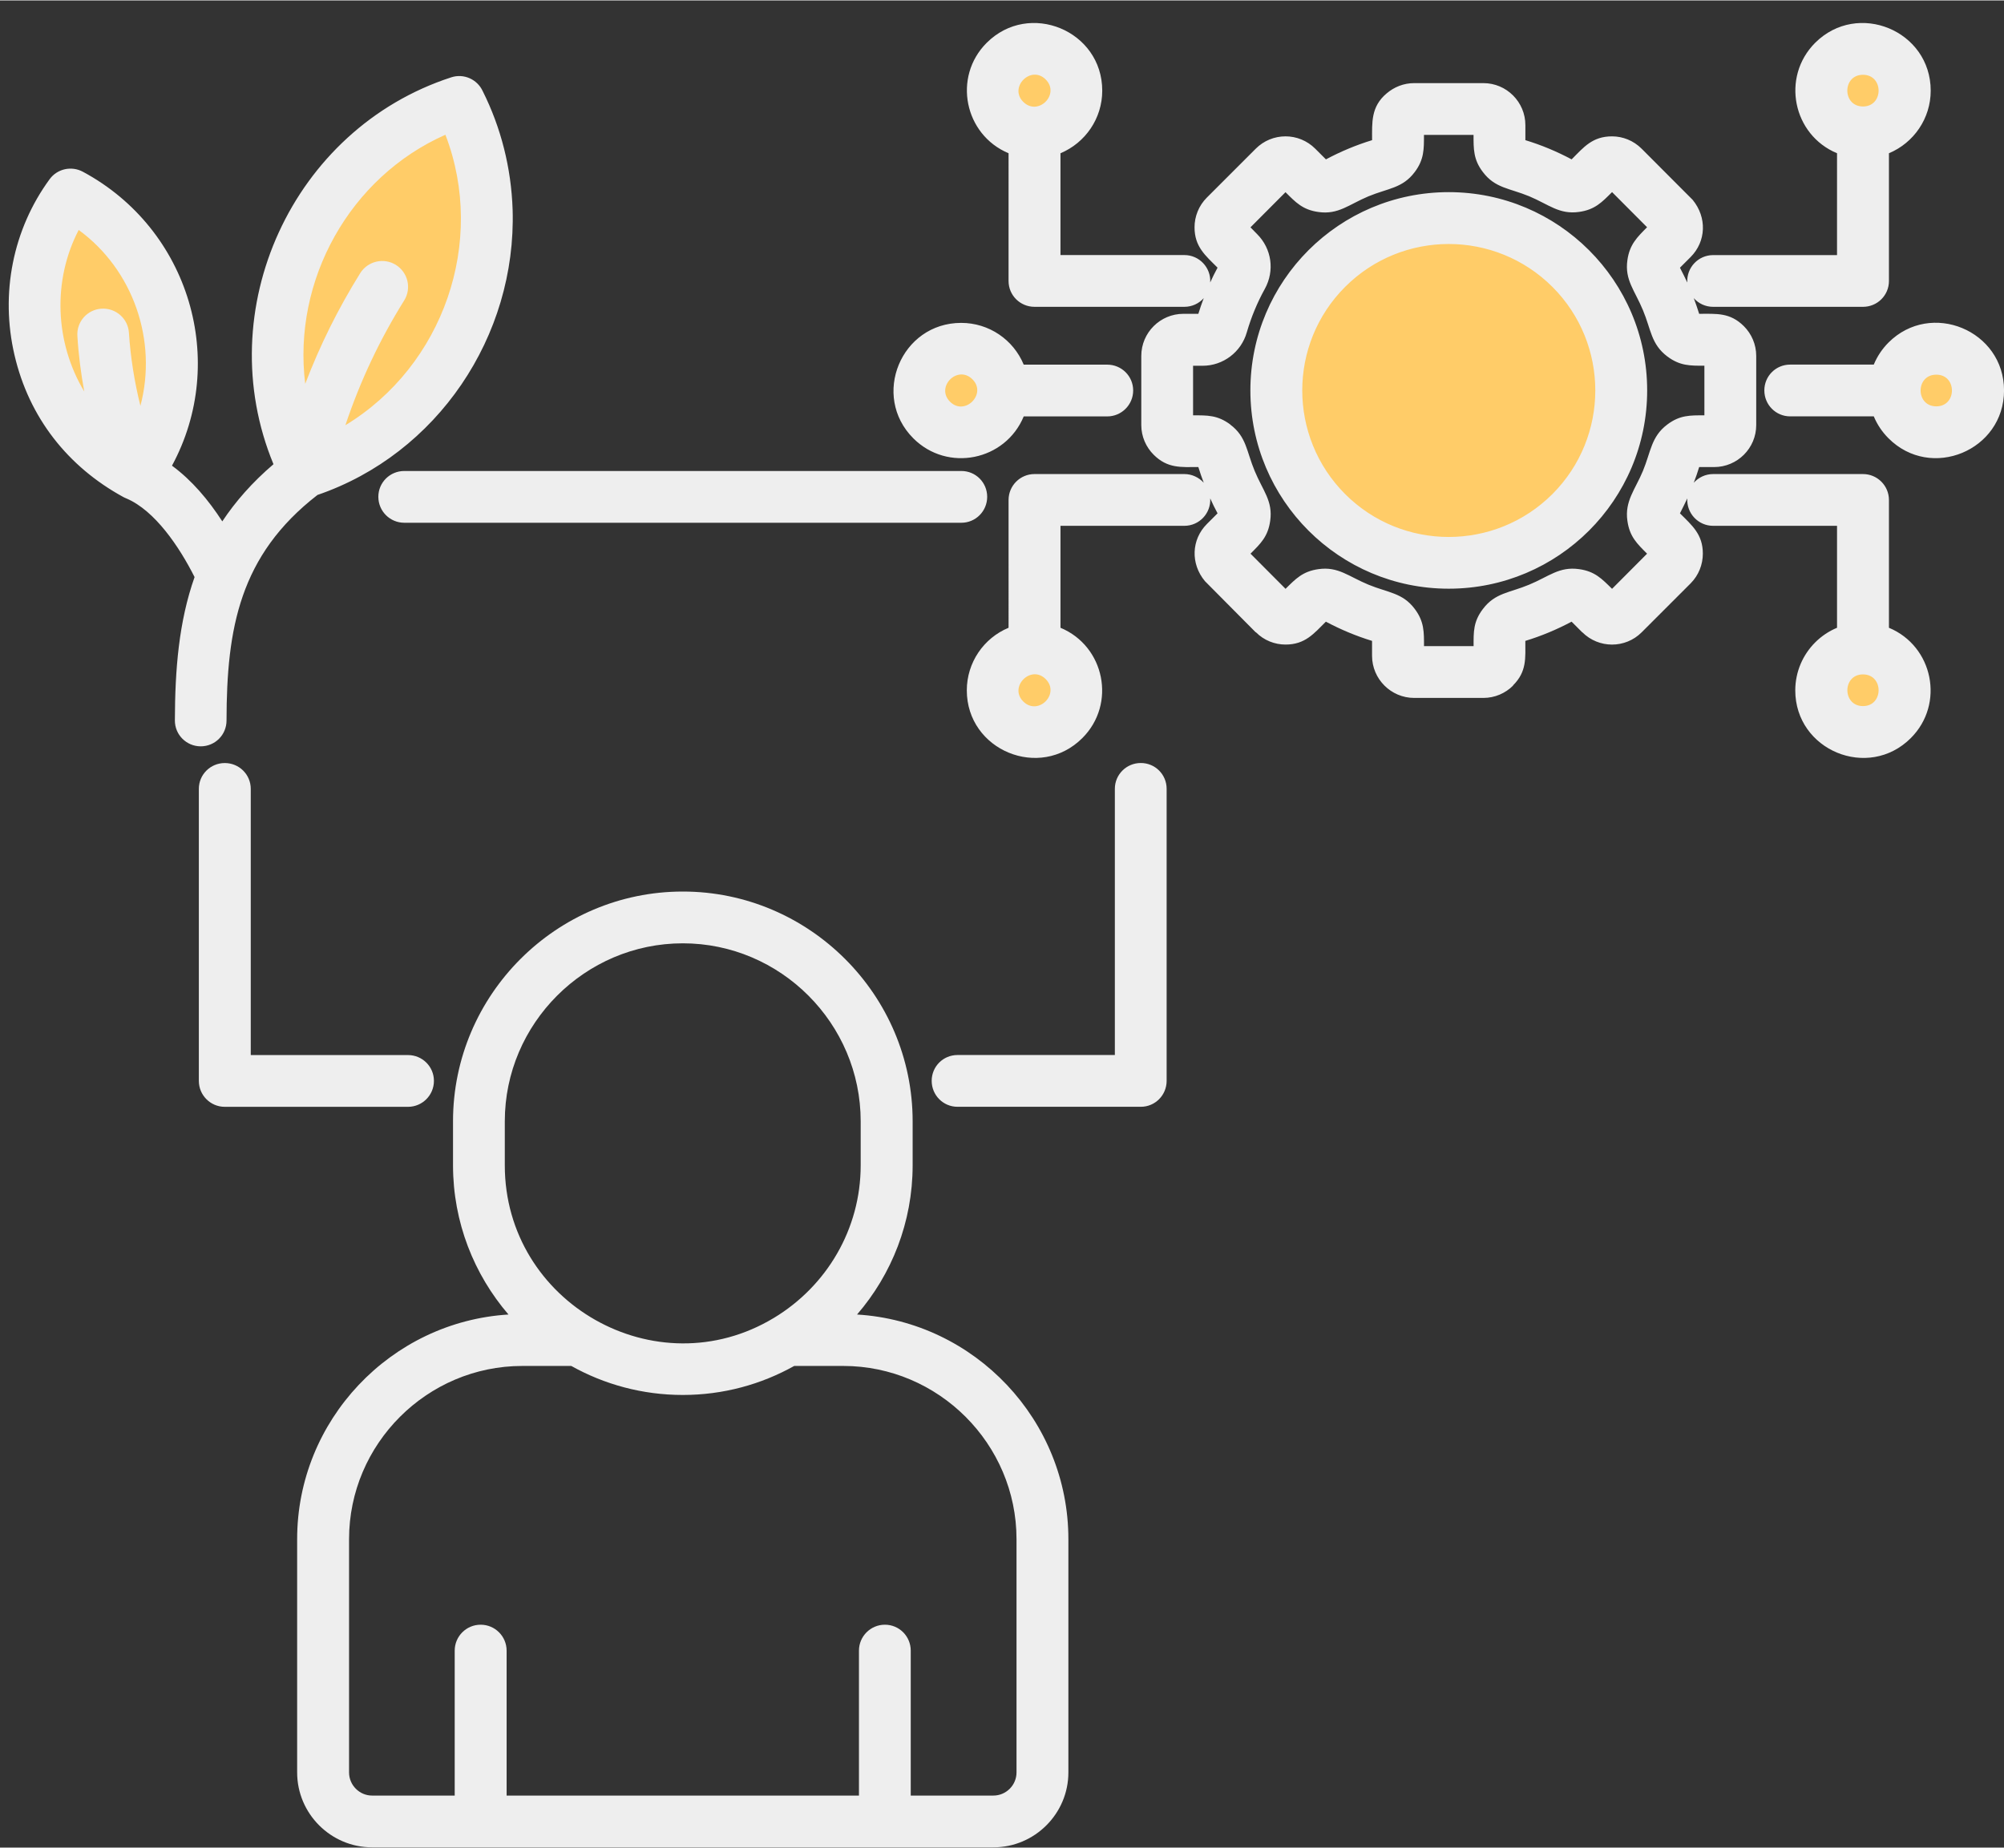 <?xml version="1.0" encoding="UTF-8" standalone="no"?><svg xmlns="http://www.w3.org/2000/svg" xmlns:xlink="http://www.w3.org/1999/xlink" fill="#000000" height="428" preserveAspectRatio="xMidYMid meet" version="1" viewBox="19.5 33.2 464.0 427.8" width="464" zoomAndPan="magnify"><rect x="19.5" y="33.2" width="464.0" height="427.8" fill="#333333" stroke="none"/><g id="change1_1"><path clip-rule="evenodd" d="M354.96,83.59c22.05,0,39.91,17.89,39.91,39.94c0,22.05-17.86,39.91-39.91,39.91s-39.94-17.86-39.94-39.91 C315.02,101.47,332.91,83.59,354.96,83.59L354.96,83.59z" fill="#ffcc68" fill-rule="evenodd"/></g><g id="change1_2"><path clip-rule="evenodd" d="M259.03,44.41c5.36,0,9.67,4.34,9.67,9.67c0,5.36-4.31,9.67-9.67,9.67c-5.33,0-9.67-4.31-9.67-9.67 C249.37,48.75,253.71,44.41,259.03,44.41L259.03,44.41z" fill="#ffcc68" fill-rule="evenodd"/></g><g id="change1_3"><path clip-rule="evenodd" d="M259.03,183.28c5.36,0,9.67,4.34,9.67,9.67c0,5.33-4.31,9.67-9.67,9.67c-5.33,0-9.67-4.34-9.67-9.67 C249.37,187.62,253.71,183.28,259.03,183.28L259.03,183.28z" fill="#ffcc68" fill-rule="evenodd"/></g><g id="change1_4"><path clip-rule="evenodd" d="M242.05,113.86c5.36,0,9.67,4.31,9.67,9.67c0,5.33-4.31,9.67-9.67,9.67c-5.33,0-9.67-4.34-9.67-9.67 C232.39,118.17,236.73,113.86,242.05,113.86L242.05,113.86z" fill="#ffcc68" fill-rule="evenodd"/></g><g id="change1_5"><path clip-rule="evenodd" d="M450.85,44.41c-5.33,0-9.67,4.34-9.67,9.67c0,5.36,4.34,9.67,9.67,9.67s9.67-4.31,9.67-9.67 C460.52,48.75,456.18,44.41,450.85,44.41L450.85,44.41z" fill="#ffcc68" fill-rule="evenodd"/></g><g id="change1_6"><path clip-rule="evenodd" d="M450.85,183.28c-5.33,0-9.67,4.34-9.67,9.67c0,5.33,4.34,9.67,9.67,9.67s9.67-4.34,9.67-9.67 C460.52,187.62,456.18,183.28,450.85,183.28L450.85,183.28z" fill="#ffcc68" fill-rule="evenodd"/></g><g id="change1_7"><path clip-rule="evenodd" d="M467.83,113.86c-5.33,0-9.67,4.31-9.67,9.67c0,5.33,4.34,9.67,9.67,9.67s9.67-4.34,9.67-9.67 C477.5,118.17,473.16,113.86,467.83,113.86L467.83,113.86z" fill="#ffcc68" fill-rule="evenodd"/></g><g id="change1_8"><path clip-rule="evenodd" d="M125.81,56.68c7.65,15.11,8.79,33.65,1.62,50.91c-7.17,17.26-21.15,29.51-37.22,34.75 c-7.65-15.11-8.79-33.65-1.62-50.91C95.76,74.2,109.73,61.93,125.81,56.68L125.81,56.68z" fill="#ffcc68" fill-rule="evenodd"/></g><g id="change1_9"><path clip-rule="evenodd" d="M35.81,78.14c10.77,5.58,19.25,15.9,22.28,28.97c3.06,13.04,0.06,26.05-7.11,35.83 c-10.77-5.58-19.22-15.9-22.28-28.97C25.63,100.93,28.63,87.92,35.81,78.14L35.81,78.14z" fill="#ffcc68" fill-rule="evenodd"/></g><g id="change2_1"><path d="M93.01,147.73c-18.03,13.97-21.03,30.9-21.06,52.24c0,3.32-2.66,5.98-5.98,5.98c-3.29,0-5.98-2.66-5.98-5.98 c0.03-11.82,0.91-22.88,4.56-33.22c-3.54-7.03-9.18-15.39-15.76-18.2c-0.28-0.11-0.54-0.23-0.79-0.37 c-12.78-7-21.77-18.34-25.14-32.83c-3.34-14.29-0.37-29.14,8.14-40.76c1.79-2.44,5.1-3.12,7.71-1.7 c24.77,13.32,33.65,43.99,20.61,68.06c4.59,3.37,8.42,7.91,11.65,12.9c3.06-4.62,6.94-9.04,11.85-13.24 c-14.77-35.69,4.34-77.64,41.16-89.6c2.92-0.96,6.04,0.48,7.29,3.2c4.22,8.42,6.6,17.77,6.92,27.44 C139.1,111.02,120.73,138.24,93.01,147.73L93.01,147.73z M39.01,123.78c-0.77-4.22-1.33-8.5-1.59-12.84 c-0.23-3.32,2.3-6.15,5.58-6.35c3.32-0.2,6.15,2.3,6.35,5.58c0.37,5.67,1.28,11.4,2.66,16.92c4-15.11-1.67-31.52-14.29-40.73 C31.64,98.04,32.18,112.39,39.01,123.78L39.01,123.78z M90.17,122c3.43-8.99,7.65-17.46,12.73-25.63c1.76-2.81,5.44-3.66,8.25-1.93 c2.81,1.76,3.68,5.44,1.93,8.25c-5.7,9.13-10.2,18.71-13.61,28.89c22.68-13.75,32.68-42.49,23.16-67.27 C100.52,74.09,87.2,97.96,90.17,122L90.17,122z M467.83,119.87c-4.85,0-4.85,7.34,0,7.34C472.65,127.21,472.65,119.87,467.83,119.87 L467.83,119.87z M456.75,112.44c9.84-9.84,26.76-2.81,26.76,11.08c0,13.92-16.92,20.95-26.76,11.08c-1.45-1.45-2.61-3.17-3.4-5.07 h-19.36c-3.32,0-5.98-2.69-5.98-6.01c0-3.32,2.66-5.98,5.98-5.98h19.36C454.14,115.62,455.31,113.89,456.75,112.44L456.75,112.44z M450.85,189.29c-4.82,0-4.82,7.34,0,7.34S455.67,189.29,450.85,189.29L450.85,189.29z M439.77,181.89c1.45-1.45,3.17-2.61,5.07-3.4 v-23.61h-28.69c-3.43,0-6.18-2.89-5.98-6.35c-0.54,1.16-1.11,2.3-1.7,3.46c2.81,2.81,5.3,4.85,5.3,9.33c0,2.49-0.94,4.99-2.83,6.89 l-11.34,11.34c-3.77,3.77-9.92,3.8-13.75-0.03v0.03l-2.47-2.47c-3.46,1.84-7,3.32-10.71,4.45c0,4,0.37,7.11-2.86,10.32l0.03,0.03 c-1.76,1.76-4.2,2.86-6.89,2.86h-16.02c-5.36,0-9.75-4.39-9.75-9.75v-3.46c-3.69-1.13-7.23-2.61-10.69-4.45 c-2.83,2.81-4.82,5.3-9.35,5.3c-2.47,0-4.96-0.94-6.86-2.86l-0.03,0.03l-11.76-11.85c-3.37-4.03-3.15-9.64,0.45-13.24l2.47-2.47 c-0.62-1.16-1.19-2.3-1.7-3.46c0.2,3.46-2.55,6.35-5.98,6.35h-28.69v23.61c10.23,4.25,12.98,17.63,5.07,25.54 c-9.86,9.86-26.76,2.83-26.76-11.05c0-6.43,3.91-12.1,9.67-14.49V148.9c0-3.32,2.69-6.01,6.01-6.01h34.7c1.76,0,3.37,0.79,4.48,2.01 c-0.45-1.19-0.88-2.41-1.25-3.63c-4,0-7.11,0.37-10.35-2.86l0,0c-1.76-1.76-2.86-4.2-2.86-6.86v-16.02c0-5.39,4.39-9.75,9.75-9.75 h3.46c0.37-1.22,0.79-2.41,1.25-3.63c-1.11,1.25-2.72,2.01-4.48,2.01h-34.7c-3.32,0-6.01-2.66-6.01-5.98V68.59 c-10.23-4.28-12.98-17.66-5.07-25.57c9.86-9.84,26.76-2.83,26.76,11.08c0,6.43-3.91,12.08-9.67,14.49v23.58h28.69 c3.43,0,6.18,2.89,5.98,6.35c0.51-1.13,1.08-2.3,1.7-3.43c-2.83-2.83-5.33-4.85-5.33-9.35c0-2.49,0.96-4.99,2.86-6.89l11.31-11.31 c3.8-3.8,9.95-3.83,13.78,0l0,0l2.47,2.47c3.46-1.84,7-3.32,10.69-4.45c0-4.05-0.31-7.74,3.37-10.83c1.73-1.47,3.94-2.38,6.38-2.38 h16.02c5.36,0,9.72,4.37,9.72,9.72v3.49c3.71,1.13,7.26,2.61,10.71,4.45c2.81-2.83,4.82-5.33,9.35-5.33c2.47,0,4.96,0.96,6.86,2.86 l11.82,11.85c3.34,4.08,3.12,9.64-0.48,13.24l-2.47,2.47c0.6,1.13,1.16,2.3,1.7,3.43c-0.2-3.46,2.55-6.35,5.98-6.35h28.69V68.59 c-10.23-4.25-12.98-17.63-5.07-25.57c9.86-9.84,26.76-2.83,26.76,11.08c0,6.43-3.91,12.08-9.67,14.49v29.59 c0,3.32-2.69,5.98-6.01,5.98h-34.7c-1.79,0-3.37-0.77-4.48-2.01c0.45,1.22,0.88,2.41,1.25,3.63c4,0,7.14-0.34,10.35,2.86 c1.76,1.76,2.86,4.2,2.86,6.89v16.02c0,5.36-4.37,9.72-9.75,9.72h-3.46c-0.37,1.22-0.79,2.44-1.25,3.63 c1.11-1.22,2.69-2.01,4.48-2.01h34.7c3.32,0,6.01,2.69,6.01,6.01v29.59c10.23,4.25,12.98,17.63,5.07,25.54 c-9.86,9.86-26.76,2.83-26.76-11.05C435.18,188.64,436.94,184.73,439.77,181.89L439.77,181.89z M450.85,50.42 c-4.85,0-4.82,7.34,0,7.34S455.67,50.42,450.85,50.42L450.85,50.42z M242.05,107.88c6.43,0,12.08,3.88,14.48,9.67h19.33 c3.32,0,6.01,2.66,6.01,5.98c0,3.32-2.69,6.01-6.01,6.01h-19.33c-4.25,10.26-17.63,13.01-25.57,5.07 C221.14,124.77,228.14,107.88,242.05,107.88L242.05,107.88z M244.66,120.95c-3.43-3.43-8.62,1.76-5.19,5.19 C242.88,129.54,248.06,124.35,244.66,120.95L244.66,120.95z M261.61,190.37c-3.4-3.4-8.59,1.79-5.19,5.19 C259.86,198.98,265.04,193.8,261.61,190.37L261.61,190.37z M261.61,51.5c-3.4-3.4-8.59,1.79-5.19,5.19 C259.86,60.11,265.04,54.93,261.61,51.5L261.61,51.5z M354.93,77.6c25.37,0,45.95,20.55,45.95,45.92s-20.58,45.92-45.95,45.92 c-25.34,0-45.92-20.55-45.92-45.92S329.59,77.6,354.93,77.6L354.93,77.6z M378.94,99.54c-13.27-13.24-34.75-13.24-47.99,0 s-13.24,34.72,0,47.99c13.24,13.24,34.72,13.24,47.99,0C392.18,134.27,392.18,112.78,378.94,99.54L378.94,99.54z M360.68,64.34 H349.2c0,3.26,0.06,5.7-2.15,8.62c-2.81,3.74-6.18,3.74-10.71,5.61c-4.59,1.93-6.97,4.28-11.57,3.63c-3.66-0.51-5.27-2.24-7.63-4.59 l-8.11,8.14l1.53,1.56l0,0c3.4,3.4,4.11,8.5,1.79,12.7c-1.73,3.12-3.15,6.55-4.17,10.06c-1.3,4.56-5.47,7.74-10.23,7.74h-2.21v11.48 c3.32,0,5.67-0.08,8.65,2.15h-0.03c3.77,2.83,3.74,6.18,5.64,10.72c1.9,4.59,4.25,6.97,3.6,11.54c-0.51,3.69-2.24,5.3-4.56,7.63 l8.11,8.14c2.35-2.32,3.97-4.05,7.63-4.56c4.56-0.65,6.97,1.7,11.57,3.6c4.54,1.87,7.91,1.87,10.71,5.61l0,0 c2.21,2.92,2.15,5.39,2.15,8.62h11.48c0-3.29-0.09-5.64,2.15-8.59c2.83-3.77,6.18-3.74,10.71-5.64c4.59-1.9,6.97-4.25,11.57-3.6 c3.66,0.51,5.27,2.24,7.63,4.56l8.11-8.14c-2.32-2.32-4.05-3.94-4.56-7.63c-0.65-4.54,1.81-7.23,3.6-11.54 c1.84-4.45,1.9-7.91,5.61-10.72c2.95-2.24,5.33-2.15,8.62-2.15V117.8c-3.29,0-5.64,0.06-8.59-2.15c-3.77-2.86-3.74-6.18-5.64-10.72 c-1.9-4.59-4.25-7-3.6-11.57c0.51-3.63,2.24-5.3,4.56-7.63l-8.11-8.14c-2.35,2.35-3.97,4.08-7.63,4.59 c-4.59,0.65-6.97-1.7-11.57-3.63c-4.54-1.87-7.91-1.87-10.71-5.61l0,0C360.63,70.06,360.68,67.57,360.68,64.34L360.68,64.34z M113.96,277.45c3.32,0,6.01,2.66,6.01,5.98c0,3.32-2.69,6.01-6.01,6.01H71.55c-3.32,0-6.01-2.69-6.01-6.01v-67.63 c0-3.32,2.69-5.98,6.01-5.98s6.01,2.66,6.01,5.98v61.65H113.96z M113.11,154.17c-3.32,0-6.01-2.69-6.01-6.01 c0-3.32,2.69-5.98,6.01-5.98h128.98c3.32,0,5.98,2.66,5.98,5.98c0,3.32-2.66,6.01-5.98,6.01H113.11z M277.63,215.79 c0-3.32,2.69-5.98,6.01-5.98s5.98,2.66,5.98,5.98v67.63c0,3.32-2.66,6.01-5.98,6.01H241.2c-3.32,0-5.98-2.69-5.98-6.01 c0-3.32,2.66-5.98,5.98-5.98h36.43V215.79z M177.6,251.57c-22.65,0-41.22,18.57-41.22,41.22v10.2c0,31.83,35.01,51.82,62.33,35.32 c12.16-7.34,20.07-20.52,20.07-35.32v-10.2C218.78,270.13,200.24,251.57,177.6,251.57L177.6,251.57z M177.6,239.58 c29.25,0,53.21,23.92,53.21,53.21v10.2c0,13.15-4.85,25.26-12.87,34.55c27.3,1.67,48.93,24.49,48.93,52.02v54.03 c0,9.55-7.8,17.35-17.35,17.35H105.65c-9.55,0-17.35-7.8-17.35-17.35v-54.03c0-27.52,21.66-50.34,48.93-52.02 c-7.99-9.3-12.84-21.4-12.84-34.55v-10.2C124.39,263.5,148.31,239.58,177.6,239.58L177.6,239.58z M203.39,349.45 c-7.65,4.28-16.44,6.72-25.8,6.72c-9.35,0-18.17-2.44-25.82-6.72h-11.34c-22.05,0-40.11,18.06-40.11,40.11v54.03 c0,2.95,2.41,5.36,5.33,5.36h19.13v-33.56c0-3.32,2.69-6.01,6.01-6.01s6.01,2.69,6.01,6.01v33.56h81.58v-33.56 c0-3.32,2.69-6.01,6.01-6.01s5.98,2.69,5.98,6.01v33.56h19.13c2.95,0,5.36-2.41,5.36-5.36v-54.03c0-22.05-18.06-40.11-40.11-40.11 H203.39z" fill="#eeeeee"/></g></svg>